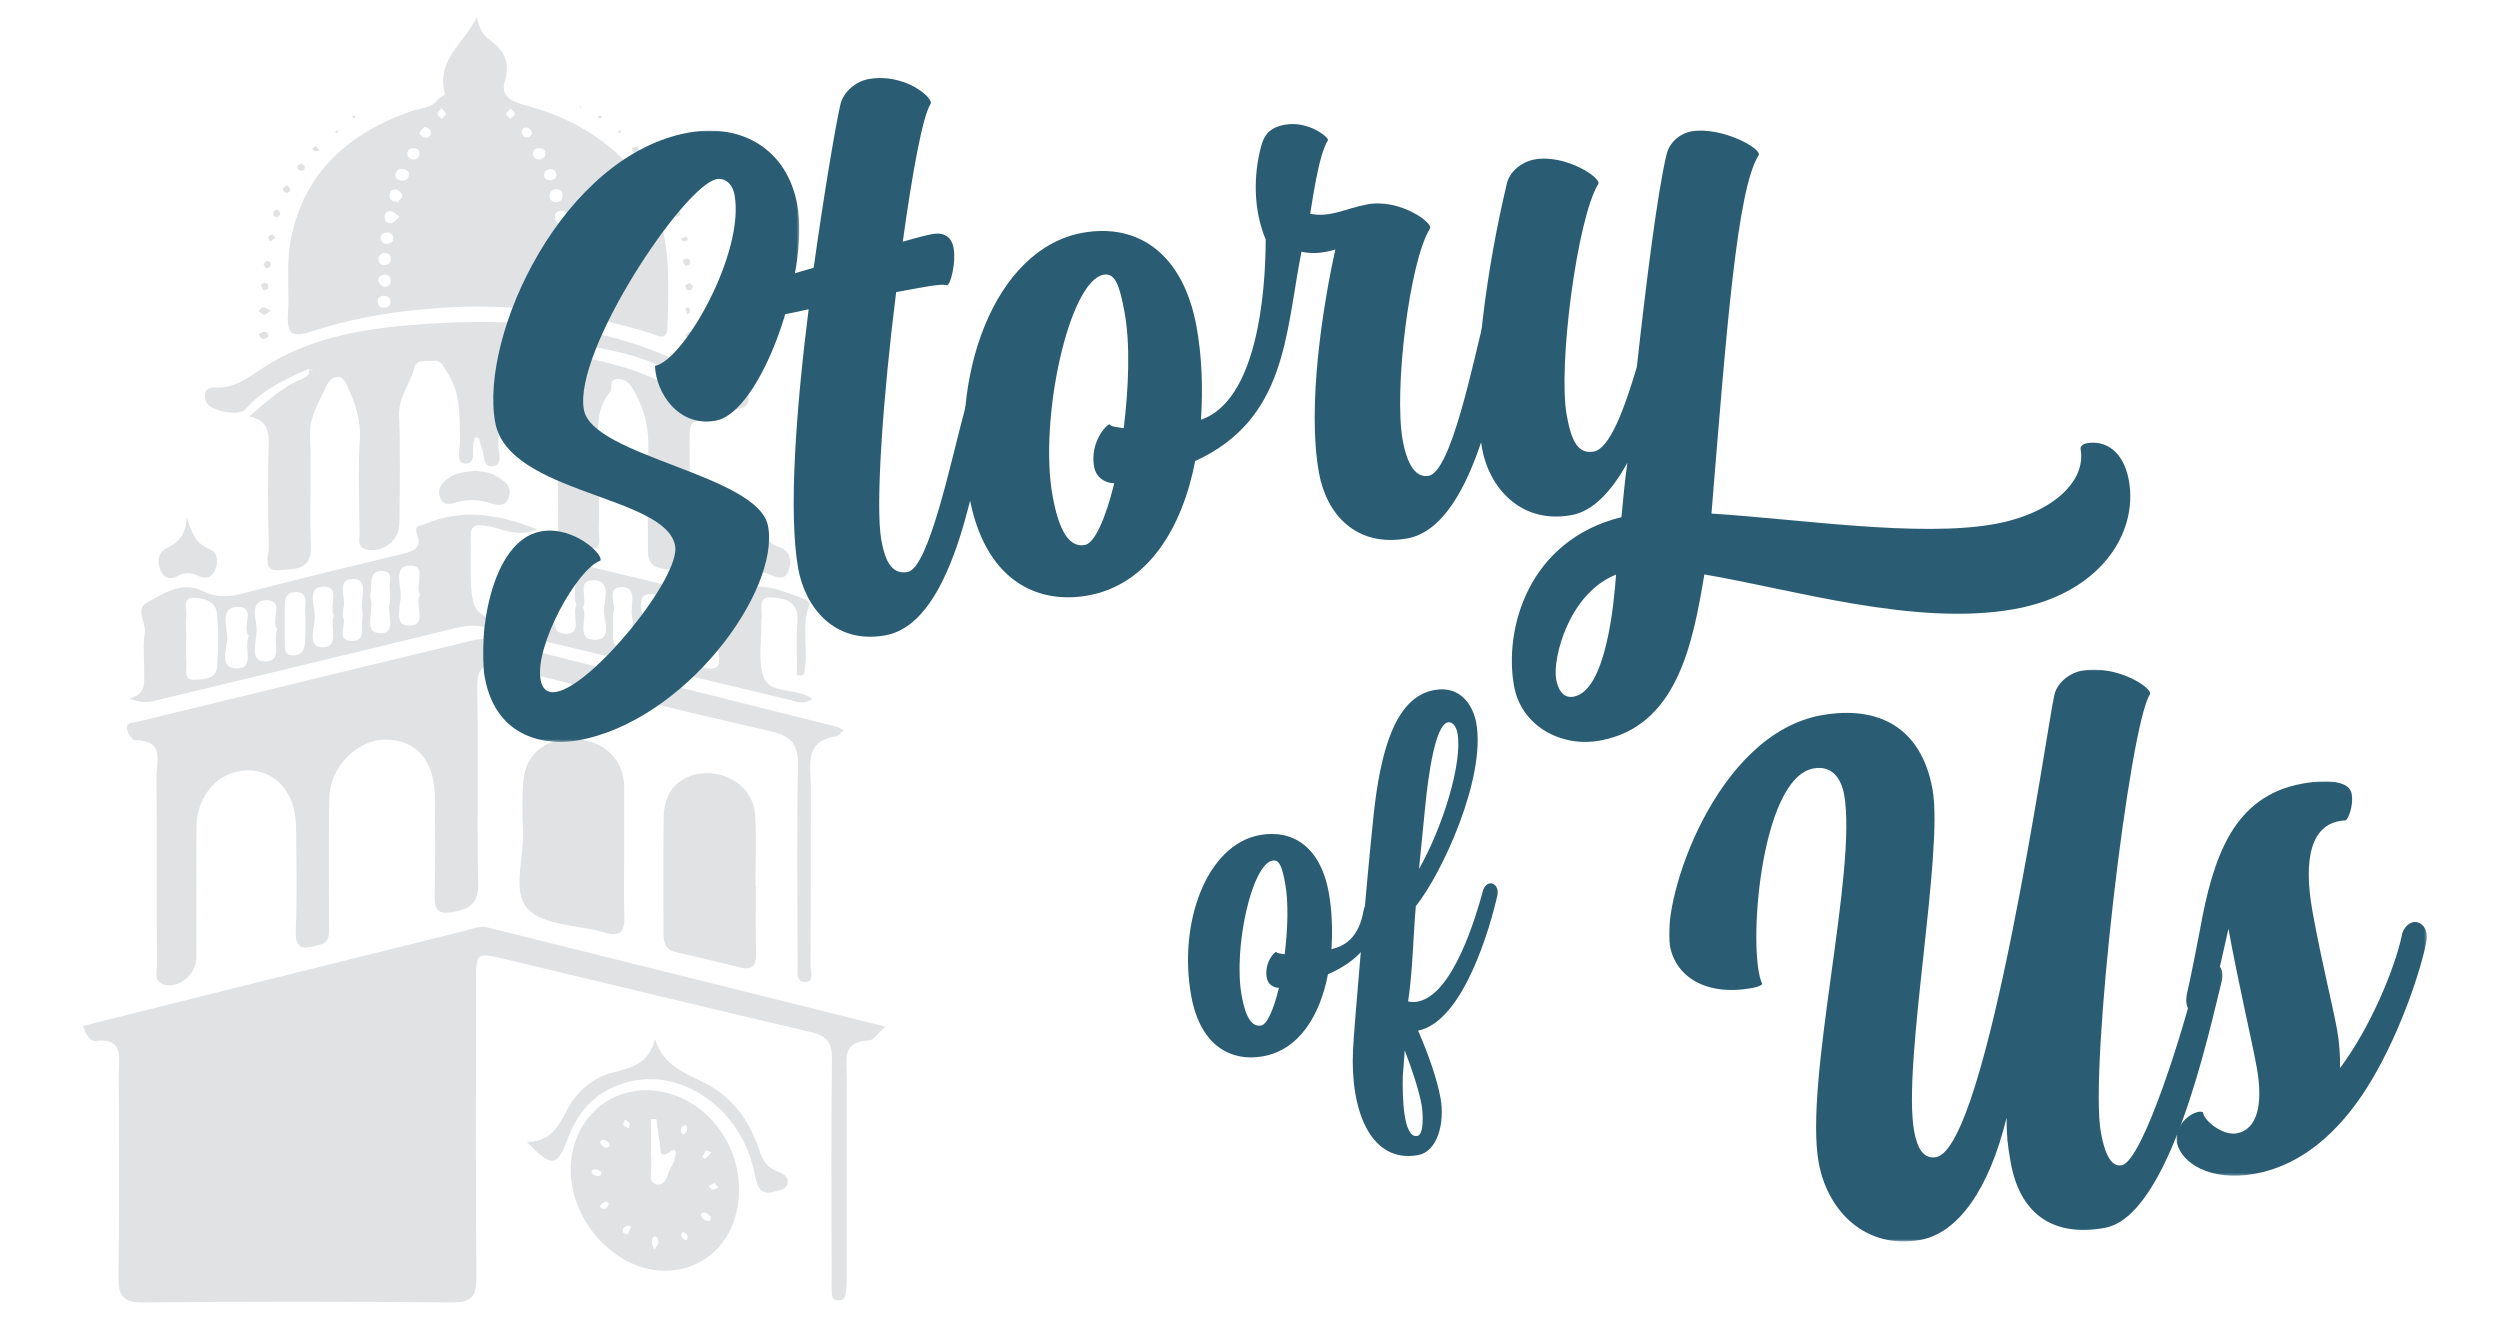 <?xml version="1.0" encoding="UTF-8"?>
<svg width="1025px" height="540px" viewBox="0 0 1025 540" version="1.1" xmlns="http://www.w3.org/2000/svg" xmlns:xlink="http://www.w3.org/1999/xlink">
    <title>Artboard Copy</title>
    <defs>
        <polygon id="path-1" points="0 0 129.681 0 129.681 250.627 0 250.627"></polygon>
        <polygon id="path-3" points="0 0 226.942 0 226.942 234.458 0 234.458"></polygon>
        <polygon id="path-5" points="0 0 102.664 0 102.664 161.695 0 161.695"></polygon>
    </defs>
    <g id="Artboard-Copy" stroke="none" stroke-width="1" fill="none" fill-rule="evenodd">
        <g id="Group-82" transform="translate(34, 7)" fill="#E0E2E4">
            <path d="M165.86,373.252 C162.663,372.452 159.938,373.75 157.05,374.469 C120.06,383.681 83.071,392.895 46.085,402.118 C30.752,405.942 15.424,409.793 0,413.656 C1.243,417.42 3.154,420.032 5.088,419.803 C17.009,418.387 14.683,426.707 14.699,433.304 C14.766,461.069 14.949,488.838 14.586,516.599 C14.488,524.186 16.363,527.075 24.603,527 C66.849,526.603 109.103,526.615 151.35,526.99 C159.471,527.063 161.392,524.393 161.326,516.694 C160.979,476.217 161.151,435.736 161.175,395.258 C161.181,383.543 161.255,383.43 172.867,386.198 C214.819,396.2 256.729,406.382 298.716,416.229 C305.062,417.718 307.183,420.568 307.102,427.133 C306.748,456.234 306.949,485.341 306.953,514.444 C306.953,516.786 306.899,519.13 307,521.468 C307.082,523.373 306.657,525.878 309.447,526.121 C312.943,526.424 312.76,523.453 312.966,521.247 C313.213,518.592 313.135,515.902 313.137,513.226 C313.147,487.133 313.078,461.039 313.187,434.947 C313.215,428.232 310.74,419.869 322.349,419.588 C324.122,419.546 325.828,416.723 329,413.915 C273.426,400.075 219.635,386.694 165.86,373.252" id="Fill-1"></path>
            <path d="M199.391,119.089 C197.489,119.264 196.132,118.504 196.192,116.422 C196.24,114.785 197.675,114.224 198.974,114.25 C200.262,114.277 201.541,114.856 201.772,116.481 C201.637,117.959 200.913,118.947 199.391,119.089 M199.427,103.657 C200.315,105.464 201.274,106.583 201.344,107.755 C201.453,109.568 200.142,110.85 198.342,110.397 C197.394,110.157 196.158,108.759 196.126,107.847 C196.094,106.972 197.45,106.047 199.427,103.657 M198.145,96.806 C199.646,96.568 200.61,97.33 200.999,98.655 C201.603,100.708 200.244,101.785 198.584,101.723 C197.697,101.688 196.397,100.402 196.126,99.442 C195.784,98.232 196.629,97.04 198.145,96.806 M195.413,90.223 C195.688,88.749 196.836,88.225 198.235,88.414 C199.737,88.618 200.323,89.614 200.236,90.877 C199.839,92.585 198.771,93.091 197.384,92.888 C195.919,92.672 195.142,91.684 195.413,90.223 M193.51,81.677 C193.647,80.154 194.699,79.418 196.208,79.361 C197.651,79.587 198.823,80.372 198.765,81.856 C198.693,83.73 197.501,84.96 195.519,84.629 C194.048,84.385 193.384,83.1 193.51,81.677 M191.355,73.303 C191.479,71.42 192.723,70.222 194.717,70.617 C196.218,70.913 196.806,72.238 196.603,73.668 C196.391,75.175 195.321,75.921 193.797,75.957 C192.318,75.687 191.262,74.735 191.355,73.303 M189.078,64.922 C188.992,63.351 190.054,62.528 191.433,62.375 C192.844,62.219 193.888,62.911 194.082,64.468 C194.297,66.188 193.101,66.636 191.798,66.967 C190.502,66.791 189.171,66.58 189.078,64.922 M184.476,55.699 C184.6,54.015 186.068,53.751 187.378,53.808 C188.846,53.874 189.829,54.788 189.604,56.341 C189.382,57.884 188.121,58.319 186.724,58.388 C185.237,58.111 184.37,57.143 184.476,55.699 M181.138,49.135 C180.504,48.903 179.783,47.683 179.851,46.983 C180.012,45.38 181.373,44.985 182.672,45.537 C183.37,45.836 183.782,46.812 184.199,47.328 C183.657,49.262 182.358,49.579 181.138,49.135 M175.287,41.738 C174.679,41.068 173.691,40.453 173.587,39.711 C173.507,39.148 174.555,38.426 175.337,37.495 C176.124,38.438 177.2,39.207 177.09,39.715 C176.921,40.485 175.929,41.072 175.287,41.738 M147.046,41.784 C146.448,41.092 145.481,40.451 145.37,39.687 C145.288,39.112 146.301,38.376 147.068,37.406 C147.831,38.402 148.833,39.148 148.754,39.751 C148.658,40.491 147.656,41.113 147.046,41.784 M142.604,47.729 C142.287,49.125 141.125,49.863 139.736,49.232 C138.983,48.889 137.847,47.665 137.988,47.381 C138.465,46.398 139.429,45.652 139.985,45.057 C142.018,45.432 142.933,46.287 142.604,47.729 M135.834,58.357 C134.419,58.456 133.275,57.839 133.064,56.347 C132.855,54.873 133.666,53.973 135.17,53.769 C136.482,53.86 137.849,54.05 137.942,55.708 C138.02,57.079 137.412,58.247 135.834,58.357 M133.638,64.763 C133.411,66.695 131.932,67.412 130.065,66.977 C128.618,66.638 127.809,65.708 128.205,64.129 C128.596,62.566 129.869,62.324 131.216,62.258 C132.705,62.437 133.805,63.343 133.638,64.763 M129.122,75.828 C127.171,75.604 125.911,75.231 125.772,73.644 C125.601,71.69 126.717,70.429 128.558,70.78 C129.521,70.966 130.842,72.335 130.92,73.261 C130.993,74.138 129.652,75.132 129.122,75.828 M126.565,84.446 C124.738,84.778 123.608,83.588 123.715,81.673 C123.803,80.087 125.18,79.43 126.388,79.622 C127.414,79.783 128.299,80.836 129.796,81.878 C128.367,83.064 127.558,84.264 126.565,84.446 M125.055,92.894 C123.622,93.107 122.392,92.585 122.089,91.046 C121.772,89.441 122.789,88.572 124.245,88.378 C125.656,88.189 126.786,88.745 127.277,90.236 C127.41,91.845 126.505,92.68 125.055,92.894 M123.64,101.719 C122.255,101.733 121.099,100.87 121.164,99.422 C121.246,97.629 122.32,96.516 124.295,96.784 C125.866,96.996 126.204,98.177 126.29,99.514 C126.045,101.025 124.965,101.705 123.64,101.719 M123.665,110.584 C122.749,110.544 121.424,109.259 121.127,108.281 C120.75,107.023 121.748,105.938 123.187,105.635 C124.614,105.476 125.758,105.948 126.099,107.408 C126.555,109.366 125.431,110.663 123.665,110.584 M124.058,119.107 C122.139,119.363 120.887,118.52 120.824,116.572 C120.776,115.043 122.029,114.472 123.363,114.198 C124.68,114.406 125.941,114.777 126.055,116.378 C126.153,117.77 125.642,118.895 124.058,119.107 M225.302,62.415 C213.889,49.308 199.696,41.375 183.236,36.676 C178.254,35.252 170.622,33.856 172.991,26.247 C175.438,18.386 172.28,13.357 167.048,9.6 C163.212,6.845 162.257,3.551 161.486,0 C156.867,10.084 144.551,17.555 148.417,31.447 C148.554,31.937 146.267,32.88 145.477,33.901 C142.709,37.476 138.357,37.291 134.688,38.57 C108.96,47.536 90.504,63.68 85.171,91.45 C83.302,101.184 84.685,111.516 84.077,121.543 C83.623,129.057 84.982,131.78 93.414,128.997 C112.495,122.7 132.35,119.835 152.389,118.917 C179.613,117.669 206.218,121.66 232.307,129.45 C235.029,130.263 239.479,133.425 239.641,127.363 C240.251,104.576 241.95,81.533 225.302,62.415" id="Fill-4"></path>
            <path d="M309.045,290.968 C261.633,279.077 214.222,267.189 166.788,255.387 C164.904,254.917 162.711,254.856 160.833,255.31 C114.616,266.459 68.423,277.703 22.228,288.941 C20.429,289.379 17.546,289.032 18.061,291.902 C18.375,293.651 20.263,296.514 21.423,296.504 C33.677,296.397 30.078,305.416 30.136,311.744 C30.37,337.27 30.177,362.798 30.332,388.324 C30.35,391.313 28.813,395.543 33.481,396.748 C39.533,398.309 46.459,392.384 46.483,385.719 C46.551,367.919 46.446,350.117 46.529,332.315 C46.592,319.044 55.738,308.922 67.507,308.863 C79.127,308.807 87.233,318.084 87.378,331.979 C87.527,346.085 87.882,360.214 87.257,374.292 C86.841,383.628 91.762,381.782 97.138,380.327 C101.633,379.113 100.904,375.438 100.91,372.158 C100.937,354.692 100.628,337.219 101.058,319.764 C101.364,307.233 112.774,296.149 124.211,296.246 C136.819,296.35 144.245,305.041 144.305,319.899 C144.362,333.334 144.551,346.775 144.21,360.202 C144.065,365.858 145.393,368.006 151.483,366.975 C158.683,365.759 162.268,363.312 162.074,354.874 C161.469,328.354 162.201,301.803 161.666,275.281 C161.479,266.052 164.553,264.539 172.77,266.576 C209.171,275.601 245.606,284.511 282.166,292.863 C290.695,294.811 293.334,298.535 293.168,307.13 C292.646,334.327 292.954,361.539 293.035,388.745 C293.043,391.531 292.147,395.947 296.531,395.565 C300.013,395.263 298.31,391.142 298.325,388.828 C298.474,364.311 298.363,339.791 298.448,315.272 C298.476,306.882 295.518,296.826 308.702,294.944 C309.557,294.823 310.283,293.787 312,292.451 C310.166,291.519 309.638,291.118 309.045,290.968" id="Fill-6"></path>
            <path d="M91.972,142.904 C91.998,142.972 92,143.03 92.02,143.096 C92.024,143.094 92.026,143.094 92.028,143.092 C92.01,143.03 91.984,142.978 91.972,142.904" id="Fill-8"></path>
            <path d="M68.837,164.539 C68.293,164.179 67.749,163.821 67.205,163.461 C67.191,163.473 67.177,163.485 67.163,163.497 C67.721,163.845 68.279,164.193 68.837,164.539" id="Fill-10"></path>
            <path d="M67.004,163.004 C67.006,163.002 67.008,163.002 67.01,163 C67.002,162.998 66.998,162.996 66.99,162.996 C66.996,162.998 67,163.002 67.004,163.004" id="Fill-12"></path>
            <path d="M265.367,151.449 C260.548,150.261 255.396,150.365 251.304,146.708 C244.949,141.029 237.181,137.83 229.21,135.051 C199.08,124.541 167.849,123.744 136.605,126.084 C115.198,127.688 93.796,131.292 75.068,143.024 C68.541,147.112 62.856,152.33 54.32,151.874 C50.17,151.653 49.143,154.66 50.671,158.021 C52.271,161.545 64.101,163.783 66.65,160.823 C73.672,152.671 83.105,148.472 92.539,144.168 C92.516,144.102 92.516,144.045 92.49,143.975 C92.502,144.051 92.527,144.102 92.547,144.164 C92.577,144.15 92.607,144.138 92.638,144.124 L92.985,144.696 C93.046,144.722 93.113,144.736 93.179,144.75 C93.389,144.653 93.796,144.469 93.822,144.455 C93.856,144.439 94.363,144.906 94.341,144.924 C93.996,144.784 93.551,144.834 93.179,144.75 C93.107,144.784 93.054,144.808 93.054,144.808 L92.985,144.696 C92.789,144.611 92.638,144.447 92.547,144.164 C92.545,144.166 92.543,144.166 92.539,144.168 C93.343,146.656 91.443,147.71 89.728,148.412 C81.315,151.866 74.895,158.013 68.183,163.785 C74.064,164.846 76.342,168.099 76.172,174.244 C75.776,188.601 75.836,202.982 76.208,217.341 C76.297,220.809 73.167,227.484 80.814,226.753 C86.43,226.218 93.967,227.095 93.482,216.87 C92.771,201.867 93.812,186.781 93.096,171.78 C92.71,163.733 96.96,157.756 99.854,151.202 C101.174,148.212 105.466,145.067 107.982,150.397 C111.32,157.469 114.057,164.7 113.539,173.106 C112.757,185.754 113.244,198.489 113.444,211.182 C113.485,213.813 112.149,217.616 116.674,218.391 C123.474,219.557 129.728,214.417 129.769,207.5 C129.856,192.798 130.256,178.077 129.613,163.403 C129.28,155.759 134.297,150.365 135.9,143.606 C136.714,140.174 140.958,141.188 143.866,140.927 C147.166,140.63 147.56,143.048 149.128,145.35 C155.247,154.322 154.318,164.164 154.597,174.036 C154.686,177.208 152.505,182.988 156.886,183.091 C161.546,183.201 159.259,177.176 160.265,173.919 C160.512,173.119 160.475,171.762 162.373,172.651 C162.757,174.002 163.113,175.613 163.676,177.148 C164.648,179.797 163.996,184.564 167.783,184.166 C172.574,183.662 170.293,178.81 170.371,175.938 C170.658,165.408 169.416,154.838 175.816,145.173 C177.432,142.729 178.063,140.626 181.27,140.975 C184.509,141.326 188.383,140.7 189.62,144.95 C191.73,152.201 195.535,158.782 195.066,166.99 C194.27,180.977 195.036,195.047 194.816,209.077 C194.664,218.68 202.753,217.231 207.765,217.921 C213.502,218.714 211.35,212.794 211.488,209.761 C211.865,201.425 211.128,193.024 211.75,184.716 C212.528,174.375 208.206,163.273 216.083,153.845 C217.477,152.177 215.139,147.945 219.931,148.428 C223.439,148.782 224.732,150.973 226.304,153.843 C230.435,161.378 232.133,169.097 231.799,177.726 C231.272,191.407 231.712,205.12 231.656,218.82 C231.619,227.879 239.347,225.776 244.102,226.795 C250.377,228.14 248.635,222.533 248.671,219.362 C248.839,203.994 248.754,188.623 248.748,173.253 C248.748,168.699 248.441,163.907 256.031,166.07 C251.448,156.612 243.318,152.416 235.107,148.643 C222.218,142.723 208.422,139.785 194.446,137.688 C191.562,137.254 188.355,137.445 188.3,131.749 C214.044,136.429 240.473,137.335 258.199,160.046 C261.995,164.909 265.454,161.011 269.031,160.578 C271.64,160.261 273.152,158.477 272.988,155.667 C272.677,150.309 268.269,152.165 265.367,151.449" id="Fill-14"></path>
            <path d="M93.096,143.999 C93.03,143.985 92.964,143.969 92.904,143.943 L92.972,144.057 C92.972,144.057 93.022,144.033 93.096,143.999" id="Fill-16"></path>
            <path d="M257.488,267.144 C250.159,267.439 252.96,259.681 253.002,255.46 C253.046,250.819 249.932,242.291 256.179,242.229 C264.535,242.147 258.622,251.177 261.064,255.743 C258.902,259.521 263.792,266.89 257.488,267.144 M245.645,264.2 C238.03,264.749 240.72,256.811 240.956,252.584 C241.211,248.023 237.184,239.621 244.453,239.505 C252.565,239.373 246.48,248.121 249.011,252.356 C246.789,256.313 251.854,263.752 245.645,264.2 M232.992,261.024 C226.567,260.938 229.561,252.909 229.682,248.588 C229.797,244.425 226.255,236.497 232.795,236.563 C239.494,236.631 235.114,244.715 236.804,249.244 C234.714,253.065 239.874,261.116 232.992,261.024 M225.109,251.508 C224.578,254.31 226.708,259.139 221.274,258.841 C216.55,258.584 217.448,254.306 217.341,251.107 C217.275,249.124 217.329,247.139 217.329,244.389 C219.001,241.339 214.263,233.908 220.569,233.727 C227.936,233.515 224.161,241.291 225.136,245.586 C225.565,247.471 225.474,249.59 225.109,251.508 M209.505,255.3 C201.936,255.064 207.113,246.57 205.025,242.015 C207.091,238.349 202.323,231.04 209.008,230.879 C216.645,230.693 213.951,238.413 213.619,242.638 C213.268,247.083 217.674,255.554 209.505,255.3 M198.592,252.869 C191.261,253.255 193.623,245.471 193.913,241.167 C194.221,236.597 190.208,228.23 197.515,228.14 C205.156,228.046 199.873,236.786 202.385,240.784 C200.251,245.101 204.84,252.538 198.592,252.869 M133.373,249.524 C127.359,249.39 130.317,241.395 130.305,237.052 C130.293,232.719 127.301,224.781 134.237,224.853 C141.18,224.923 136.009,232.833 138.21,236.876 C135.82,241.111 141.683,249.71 133.373,249.524 M122.024,252.63 C114.421,252.552 119.472,243.7 118.061,238.933 C117.612,237.414 117.991,235.639 118.073,233.984 C118.24,230.617 118.244,226.631 123.064,227.149 C127.708,227.647 125.308,231.802 125.815,234.366 C126.129,235.963 125.873,237.67 125.873,240.114 C124.254,243.894 129.165,252.702 122.024,252.63 M114.543,243.61 C114.785,244.539 114.727,245.618 114.535,246.576 C113.845,250.067 116.277,255.993 110.102,255.743 C103.6,255.478 108.026,249.47 106.747,246.284 C106.405,245.427 106.697,244.317 106.697,242.676 C108.34,238.871 103.256,230.191 111.012,230.407 C117.723,230.595 113.349,239.003 114.543,243.61 M97.973,258.362 C91.898,258.282 95.047,250.195 95.073,245.894 C95.099,241.597 91.634,233.671 98.575,233.501 C105.908,233.321 100.719,241.397 102.893,245.305 C100.908,249.891 105.779,258.464 97.973,258.362 M91.097,255.861 C91,259.117 89.86,261.867 86.002,261.699 C81.975,261.525 82.98,258.13 82.781,255.729 C82.594,253.451 82.741,251.145 82.733,248.85 C82.727,247.211 82.68,245.57 82.735,243.934 C82.855,240.4 82.151,235.695 87.307,235.753 C92.925,235.815 90.837,240.936 91.111,244.071 C91.451,247.973 91.215,251.93 91.097,255.861 M74.282,264.186 C68.26,263.924 71.117,255.973 71.23,251.624 C71.344,247.143 67.69,238.771 75.756,239.125 C82.692,239.429 76.738,247.603 79.642,250.909 C77.705,256.075 82.3,264.533 74.282,264.186 M62.866,267.032 C55.365,266.858 59.356,258.615 59.177,254.125 C58.998,249.648 56.034,241.319 64.094,241.847 C71.052,242.303 64.879,250.337 68.016,253.703 C65.733,258.685 70.821,267.216 62.866,267.032 M55.057,266.146 C54.725,271.507 49.746,271.489 45.956,271.694 C41.086,271.96 42.58,267.809 42.403,265.201 C42.157,261.583 42.34,257.936 42.336,254.302 C42.334,251.33 42.058,248.325 42.415,245.395 C42.733,242.792 40.661,238.255 44.899,238.152 C48.86,238.056 54.373,239.133 54.92,244.385 C55.669,251.572 55.506,258.913 55.057,266.146 M279.193,270.807 C276.59,264.1 278.32,255.735 278.142,248.101 C278.134,247.769 278.064,247.411 278.154,247.105 C279.149,243.814 275.821,237.71 282.093,237.932 C287.334,238.116 293.636,239.357 292.941,247.783 C292.337,255.108 292.817,262.521 292.817,269.896 L295.398,269.918 C298.007,260.54 294.15,250.415 297.822,241.094 C298.412,239.597 296.121,238.607 294.476,238.06 C285.737,235.152 277.178,230.361 267.825,236.447 C264.173,238.823 260.192,238.002 256.177,237.018 C234.776,231.78 213.349,226.653 191.921,221.519 C188.899,220.795 185.857,218.567 182.635,221.281 C190.741,227.893 190.518,228.004 190.212,243.478 C190.097,249.26 188.547,250.921 182.645,249.921 C159.015,245.918 158.987,246.066 158.993,222.232 C158.995,219.239 159.116,216.241 158.991,213.253 C158.804,208.734 160.559,207.878 165.076,208.522 C171.521,209.439 177.861,213.624 186.348,210.061 C170.194,203.673 155.548,201.441 140.443,207.776 C138.419,208.626 135.574,208.174 137.012,212.045 C139.295,218.189 134.926,219.145 130.289,220.26 C108.863,225.408 87.446,230.599 66.131,236.167 C60.365,237.674 54.971,238.241 49.627,235.533 C40.593,230.956 33.203,236.279 26.158,240.088 C21.412,242.654 25.989,248.283 25.344,252.588 C24.517,258.12 25.171,263.866 25.131,269.52 C25.105,273.395 25.808,277.58 19,279.429 C25.21,281.836 28.324,280.592 31.568,279.807 C72.136,269.988 112.737,260.314 153.279,250.393 C157.682,249.316 161.655,249.262 166.042,250.323 C206.936,260.208 247.878,269.91 288.796,279.703 C292.104,280.496 295.388,282.261 299,279.533 C292.547,274.571 281.968,277.958 279.193,270.807" id="Fill-18"></path>
            <path d="M258.082,480.73 C257.518,480.687 257.015,479.804 256.485,479.294 C257.264,478.916 258.042,478.537 259.03,478.056 C259.606,478.773 260.062,479.342 260.518,479.912 C259.704,480.214 258.87,480.788 258.082,480.73 M255.693,493.48 C254.849,493.115 253.749,492.482 253.523,491.736 C253.193,490.646 254.087,489.804 255.291,490.253 C256.133,490.567 256.811,491.327 257.382,491.756 C257.534,493.418 256.871,493.989 255.693,493.48 M246.689,501.329 C246.043,501.141 245.485,500.157 245.207,499.411 C245.087,499.088 245.769,498.463 246.085,497.976 C246.747,498.485 247.409,498.994 247.817,499.311 C248.091,500.732 247.795,501.652 246.689,501.329 M247.087,454.241 L246.947,453.956 C248.017,455.506 248.077,456.967 246.411,458.111 C246.271,458.206 245.241,457.516 245.169,457.097 C244.923,455.644 245.611,454.632 247.087,454.241 M242.801,467.276 C242.515,468.549 242.159,469.904 241.451,470.966 C239.578,473.78 239.426,479.351 235.204,478.555 C231.458,477.849 233.206,472.912 233.052,469.857 C232.754,463.87 232.964,457.857 232.964,451.856 C233.676,451.84 234.388,451.824 235.1,451.809 C235.588,455.281 235.984,458.769 236.596,462.219 C236.984,464.407 236.098,468.48 240.78,465.201 C243.567,463.247 243.163,465.676 242.801,467.276 M235.896,502.676 C235.794,503.442 235.012,504.115 234.214,505.292 C233.748,503.891 233.252,503.061 233.25,502.229 C233.246,501.073 233.332,499.433 235.18,500.195 C235.7,500.409 236.006,501.862 235.896,502.676 M255.603,464.558 C256.581,465.023 257.108,465.275 257.638,465.526 C256.839,466.36 256.091,467.258 255.197,467.971 C255.013,468.118 254.281,467.574 253.801,467.35 C254.413,466.402 255.025,465.454 255.603,464.558 M223.213,499.245 C222.367,498.78 221.605,498.619 221.493,498.256 C221.023,496.725 222.027,495.899 223.291,495.476 C223.679,495.348 224.263,495.811 224.758,496.003 C224.247,497.076 223.735,498.15 223.213,499.245 M213.929,463.467 C213.431,463.004 212.405,462.497 212.187,461.752 C211.841,460.567 212.941,460.042 213.889,460.364 C214.641,460.619 215.513,461.355 215.763,462.076 C216.163,463.233 215.353,463.718 213.929,463.467 M214.343,488.601 C213.031,488.533 211.793,488.513 212.191,487.248 C212.415,486.536 213.565,486.013 214.405,485.66 C214.671,485.548 215.709,486.466 215.667,486.552 C215.277,487.336 214.729,488.042 214.343,488.601 M210.861,475.099 C210.043,474.961 208.867,474.508 208.627,473.892 C208.144,472.646 209.405,472.415 210.261,472.475 C211.073,472.531 211.857,472.996 212.549,473.245 C212.663,474.778 211.839,475.265 210.861,475.099 M222.335,451.99 C223.015,452.597 223.697,453.205 224.283,453.73 C224.073,454.534 223.935,455.061 223.797,455.586 C223.033,455.183 221.895,454.948 221.615,454.327 C221.363,453.77 222.057,452.786 222.335,451.99 M230.72,440.001 C213.289,440.108 200.01,454.191 200,472.582 C199.988,494.392 219.097,514.532 239.286,513.989 C256.739,513.518 269.044,499.69 269,480.595 C268.95,458.494 251.391,439.873 230.72,440.001" id="Fill-20"></path>
            <path d="M221.917,342.199 C221.915,351.223 221.7,360.256 221.99,369.272 C222.187,375.406 219.584,377.038 214.11,375.406 C213.79,375.312 213.489,375.155 213.169,375.068 C202.617,372.22 188.798,372.466 182.412,365.683 C175.802,358.665 180.919,344.668 180.438,333.736 C180.145,327.066 180.042,320.341 180.523,313.689 C181.335,302.436 189.023,295.906 200.613,296.001 C212.572,296.098 220.906,303.201 221.865,314.122 C221.923,314.787 221.917,315.458 221.917,316.126 C221.919,324.816 221.919,333.509 221.917,342.199" id="Fill-22"></path>
            <path d="M275.912,356.199 C275.912,365.248 275.719,374.304 275.988,383.345 C276.136,388.407 274.984,391.048 269.294,389.611 C260.592,387.411 251.851,385.35 243.09,383.387 C238.321,382.32 238.017,378.889 238.029,374.984 C238.083,359.23 237.877,343.475 238.127,327.725 C238.293,317.273 244.829,310.583 254.611,310.035 C265.411,309.431 274.926,316.687 275.603,327.053 C276.236,336.73 275.738,346.482 275.738,356.199 C275.796,356.199 275.854,356.199 275.912,356.199" id="Fill-24"></path>
            <path d="M284.297,473.095 C280.152,471.45 278.62,468.493 277.268,464.407 C273.522,453.078 266.871,443.438 256.181,437.675 C247.703,433.105 237.987,430.482 234.595,419 C232.089,428.897 225.2,430.777 217.511,432.68 C209.184,434.74 202.598,440.317 198.583,447.893 C194.962,454.723 191.701,461.328 182,461.14 C192.27,471.925 194.447,471.568 198.893,459.617 C203.341,447.662 211.449,439.494 224.154,436.443 C245.58,431.296 268.325,446.882 274.654,471.001 C275.325,473.558 275.715,476.204 276.571,478.695 C277.614,481.732 280.162,482.534 282.998,481.678 C285.153,481.03 288.199,480.849 288.852,478.43 C289.727,475.185 286.538,473.985 284.297,473.095" id="Fill-26"></path>
            <path d="M42.532,205 C44.455,210.661 45.815,215.746 51.814,218.041 C55.284,219.368 55.654,223.357 54.193,226.7 C52.766,229.969 50.205,230.659 46.902,228.952 C44.483,227.702 41.753,227.643 39.303,228.964 C36.162,230.657 33.514,230.445 31.93,227.053 C30.163,223.261 30.837,219.366 34.605,217.6 C39.923,215.108 42.392,211.249 42.532,205" id="Fill-28"></path>
            <path d="M277.976,207 C279.578,211.496 280.134,215.616 285.214,217.217 C289.842,218.679 290.864,222.672 289.345,226.887 C287.656,231.579 284.174,229.54 281.174,228.347 C278.878,227.433 276.658,227.445 274.526,228.633 C271.217,230.477 268.176,231.009 266.607,226.644 C265.2,222.723 266.181,219.012 270.155,217.556 C275.237,215.692 277.008,212.048 277.976,207" id="Fill-30"></path>
            <path d="M161.12,186 C163.252,186.435 166.172,186.402 168.413,187.629 C171.826,189.499 176.227,191.777 174.681,196.698 C173.108,201.707 168.98,199.786 165.402,198.818 C161.465,197.753 157.424,197.765 153.485,198.836 C150.822,199.56 148.127,200.652 146.583,197.292 C145.054,193.961 146.736,191.541 149.276,189.467 C152.6,186.75 156.602,186.455 161.12,186" id="Fill-32"></path>
            <path d="M248.99,101.305 C248.388,101.532 247.574,102.181 246.992,101.952 C246.518,101.768 246.32,100.534 246,99.766 C246.5,99.496 246.994,99.016 247.499,99.001 C248.47,98.969 249.089,99.609 248.99,101.305" id="Fill-34"></path>
            <path d="M77,120.386 C75.783,121.162 75.006,122.052 74.316,121.998 C73.505,121.937 72.768,121.057 72,120.533 C72.652,119.988 73.275,119.049 73.967,119.002 C74.749,118.952 75.598,119.699 77,120.386" id="Fill-36"></path>
            <path d="M75.862,131.2 C75.277,131.434 74.357,132.159 73.701,131.968 C73.003,131.765 72.557,130.694 72,130.003 C72.803,129.642 73.608,128.998 74.411,129 C75.298,129.004 76.39,129.431 75.862,131.2" id="Fill-38"></path>
            <path d="M251,130.137 C250.06,130.99 249.48,131.919 248.817,131.997 C248.262,132.062 247.609,131.129 247,130.639 C247.532,130.063 248.008,129.132 248.615,129.013 C249.215,128.896 249.951,129.601 251,130.137" id="Fill-40"></path>
            <path d="M75.955,111.349 C75.413,111.542 74.574,112.188 73.999,111.947 C73.508,111.74 73.321,110.515 73,109.741 C73.51,109.48 74.019,109.007 74.533,109 C75.517,108.985 76.184,109.581 75.955,111.349" id="Fill-42"></path>
            <path d="M248.585,109 C249.095,109.449 249.963,109.852 249.994,110.31 C250.089,111.655 249.098,112.27 247.865,111.888 C247.405,111.745 246.912,110.695 247.014,110.161 C247.099,109.705 248.009,109.394 248.585,109" id="Fill-44"></path>
            <path d="M249,120.955 C248.584,121.304 248.169,121.653 247.753,122 C247.501,121.156 247.25,120.311 247,119.467 C247.482,119.303 248.08,118.823 248.417,119.069 C248.75,119.311 248.818,120.294 249,120.955" id="Fill-46"></path>
            <path d="M74,101.251 C74.516,100.791 74.998,100 75.481,100 C76.723,100 77.318,101.001 76.829,102.255 C76.645,102.722 75.592,103.12 75.076,102.967 C74.622,102.831 74.365,101.879 74,101.251" id="Fill-48"></path>
            <path d="M246.133,92 C245.741,91.603 245.371,91.227 245,90.85 C245.788,90.567 246.578,90.284 247.368,90 C247.595,90.459 248.16,91.032 247.956,91.347 C247.734,91.686 246.793,91.786 246.133,92" id="Fill-50"></path>
            <path d="M77.7,89 C78.151,89.53 78.577,90.031 79,90.533 L76.707,92 C76.449,91.354 75.873,90.607 76.025,90.089 C76.169,89.605 77.091,89.366 77.7,89" id="Fill-52"></path>
            <path d="M243.078,82 C242.682,81.44 241.942,80.869 242.004,80.393 C242.164,79.139 243.201,78.654 244.308,79.26 C244.768,79.511 245.149,80.629 244.942,81.084 C244.728,81.554 243.754,81.698 243.078,82" id="Fill-54"></path>
            <path d="M81,80.757 C80.534,81.195 80.098,81.95 79.613,81.991 C78.376,82.1 77.724,81.171 78.111,79.857 C78.248,79.39 79.237,78.91 79.746,79.014 C80.188,79.106 80.498,80.014 81,80.757" id="Fill-56"></path>
            <path d="M239.737,69 C240.201,69.516 241,69.998 241,70.483 C241,71.771 239.956,72.298 238.744,71.834 C238.289,71.66 237.876,70.594 238.034,70.094 C238.185,69.627 239.115,69.371 239.737,69" id="Fill-58"></path>
            <path d="M83.68,69 C84.15,69.484 84.923,69.916 84.984,70.415 C85.146,71.723 84.077,72.228 82.824,71.906 C82.381,71.791 81.91,70.785 82.015,70.274 C82.104,69.827 82.982,69.501 83.68,69" id="Fill-60"></path>
            <path d="M233.706,60 C234.155,60.532 234.578,61.037 235,61.539 C234.239,62.027 233.475,62.512 232.713,63 C232.453,62.353 231.871,61.603 232.026,61.086 C232.169,60.603 233.095,60.365 233.706,60" id="Fill-62"></path>
            <path d="M89.584,60 C90.095,60.46 90.953,60.87 90.992,61.339 C91.105,62.725 90.037,63.242 88.842,62.896 C88.396,62.765 87.909,61.699 88.015,61.171 C88.109,60.706 89.01,60.397 89.584,60" id="Fill-64"></path>
            <path d="M228,54.724 C227.454,55.79 226.732,56.485 225.797,55.588 C225.382,55.191 225.257,54.323 225,53.666 C225.813,53.416 226.618,53.06 227.438,53 C227.598,52.988 227.813,54.121 228,54.724" id="Fill-66"></path>
            <path d="M94,53.808 C94.53,53.527 95.029,53.263 95.527,53 C96.018,53.517 96.509,54.034 97,54.551 C96.389,54.714 95.661,55.099 95.202,54.976 C94.684,54.836 94.408,54.237 94,53.808" id="Fill-68"></path>
            <path d="M204.375,36.812 L204.101,37.454 C203.943,37.15 203.785,36.848 203.625,36.546 C203.875,36.634 204.125,36.724 204.375,36.812" id="Fill-70"></path>
            <path d="M111.692,41.119 C111.432,41.269 110.994,41.595 110.942,41.543 C110.676,41.271 110.51,40.901 110.308,40.567 C110.614,40.527 110.952,40.393 111.216,40.481 C111.422,40.551 111.536,40.897 111.692,41.119" id="Fill-72"></path>
            <path d="M104.042,47.542 C103.766,47.456 103.492,47.37 103.216,47.284 C103.516,46.998 103.79,46.664 104.138,46.462 C104.218,46.416 104.562,46.826 104.784,47.028 C104.536,47.198 104.29,47.37 104.042,47.542" id="Fill-74"></path>
            <path d="M220.044,47.567 C219.76,47.477 219.478,47.387 219.194,47.297 C219.504,46.997 219.784,46.653 220.144,46.437 C220.218,46.393 220.578,46.819 220.806,47.029 C220.552,47.209 220.298,47.387 220.044,47.567" id="Fill-76"></path>
            <path d="M211.207,40.713 C211.483,40.619 211.787,40.395 212.027,40.451 C212.951,40.669 213.047,41.109 212.273,41.513 C212.059,41.625 211.649,41.513 211.407,41.369 C211.261,41.283 211.269,40.941 211.207,40.713" id="Fill-78"></path>
            <polygon id="Fill-80" points="118.106 36.737 118.224 37.263 117.776 37.161"></polygon>
        </g>
        <g id="Group-20" transform="translate(198, 32)">
            <g id="Group-3" transform="translate(0, 21.559)">
                <mask id="mask-2" fill="white">
                    <use xlink:href="#path-1"></use>
                </mask>
                <g id="Clip-2"></g>
                <path d="M128.867,30.348 C133.959,58.262 114.252,115.565 95.401,118.92 C80.003,121.653 70.895,107.269 70.547,96.442 C82.168,94.371 107.508,50.158 103.153,26.276 C102.417,22.244 99.597,19.228 95.826,19.9 C82.634,22.244 36.979,90.238 41.389,114.433 C44.9,133.662 113.06,141.074 116.908,162.167 C121.775,188.838 82.859,242.19 38.877,250.016 C27.256,252.078 5.503,250.183 0.749,224.128 C-2.137,208.31 2.842,168.038 23.889,164.294 C37.086,161.95 49.628,173.813 48.139,176.319 C38.683,179.598 21.095,211.225 23.648,225.179 C24.155,227.973 25.659,230.909 30.06,230.125 C45.14,227.448 81.134,182.932 78.811,170.226 C75.024,149.441 10.41,149.077 5.037,119.612 C-1.472,83.943 32.716,9.982 84.547,0.767 C106.224,-3.088 124.738,7.714 128.867,30.348" id="Fill-1" fill="#2A5D73" mask="url(#mask-2)"></path>
            </g>
            <path d="M207.701,138.246 C202.07,158.785 194.384,223.247 164.95,228.497 C143.662,232.297 132.048,216.436 129.289,201.233 C125.117,178.284 128.519,134.765 133.537,94.793 C127.325,96.223 122.628,97.062 121.695,97.229 C119.501,97.618 117.028,96.456 116.518,93.672 C115.615,88.705 116.63,81.798 117.885,81.575 C120.042,82.788 126.392,80.378 135.613,77.771 C140.107,45.585 144.819,18.164 146.655,10.474 C148.002,5.427 153.072,1.324 158.08,0.43 C173.111,-2.253 185.071,8.423 183.536,10.621 C180.251,15.684 176.059,38.85 172.141,67.095 C177.66,65.473 182.306,64.316 184.183,63.987 C189.192,63.093 192.145,65.124 192.991,69.772 C194.006,75.361 191.829,84.713 190.263,84.991 C188.161,84.092 180.072,85.85 169.428,87.75 C164.124,129.687 160.804,175.434 163.343,189.395 C164.639,196.529 166.929,203.81 174.131,202.521 C182.898,200.955 192.334,155.077 197.582,135.892 C198.265,132.567 200.632,129.581 203.988,130.263 C207.4,131.253 208.705,134.866 207.701,138.246" id="Fill-4" fill="#2A5D73"></path>
            <path d="M258.839,166.134 C255.324,166.129 251.41,163.972 250.573,159.358 C248.732,149.223 255.985,141.58 257.024,142.035 C257.493,142.896 259.777,143.121 262.728,143.547 C264.786,126.685 265.437,109.123 263.096,96.22 C261.033,84.849 259.152,79.794 254.507,80.625 C240.263,83.172 227.866,139.948 233.555,171.284 C236.289,186.339 240.616,192.545 246.805,191.444 C250.83,190.719 255.354,180.398 258.839,166.134 M421.263,99.358 C417.294,116.245 408.094,183.551 378.986,188.757 C357.929,192.515 345.854,178.817 342.787,161.915 C337.764,134.268 344.563,92.446 349.501,70.31 C343.726,71.976 339.59,72.081 335.595,71.205 C328.947,105.069 329.517,139.868 292.027,157.03 C286.751,184.302 272.78,207.74 248.01,212.16 C227.26,215.873 205.668,206.084 199.368,171.369 C190.502,122.516 209.728,69.909 245.947,63.433 C268.559,59.399 287.135,71.941 292.597,102.046 C294.776,114.033 295.26,127.266 294.393,140.114 C317.256,132.221 320.872,88.748 320.943,66.211 C315.869,54.114 315.839,39.849 319.092,27.843 C320.227,23.513 322.507,20.255 328.705,19.149 C338.611,17.372 346.933,24.454 346.474,25.485 C342.47,31.596 339.852,52.372 339.166,55.66 C347.776,57.297 353.773,53.368 362.756,51.761 C376.066,49.384 390.068,59.574 388.232,61.801 C379.824,75.36 373.433,128.207 377.11,148.487 C379.062,159.242 382.8,163.962 387.758,163.081 C397.038,161.425 406.066,116.03 410.939,97.081 C411.761,92.812 414.267,90.775 417.279,91.505 C420.966,92.431 421.944,96.065 421.263,99.358" id="Fill-6" fill="#2A5D73"></path>
            <path d="M447.147,253.642 C460.612,251.228 463.743,214.984 464.59,203.58 C445.285,211.215 438.466,237.836 440.042,246.556 C440.664,249.98 442.449,254.484 447.147,253.642 M674.834,164.957 C678.782,186.754 662.889,211.468 627.818,217.748 C587.428,224.982 536.802,209.612 500.788,203.524 C495.983,232.357 489.47,265.999 457.847,271.66 C441.873,274.521 425.7,265.527 422.767,249.325 C418.482,225.661 428.729,189.428 466.793,180.033 C467.482,173.16 468.069,165.657 469.221,157.744 C462.881,169.168 455.353,177.583 446.275,179.206 C424.98,183.021 412.428,167.265 409.669,152.007 C403.579,118.37 415.346,61.932 419.752,43.457 C420.788,38.451 425.858,34.332 431.182,33.373 C444.02,31.075 459.112,41.231 457.256,43.493 C448.753,57.23 440.659,117.843 444.377,138.392 C446.351,149.298 449.187,154.249 455.455,153.133 C462.03,151.951 468.084,135.429 473.098,118.461 C477.025,83.034 481.529,47.186 485.196,31.74 C486.226,26.733 490.362,22.771 495.682,21.823 C508.26,19.89 524.811,29.143 523.015,31.714 C514.197,45.512 509.831,103.523 503.7,178.567 C539.668,180.809 588.882,188.388 619.571,182.894 C643.681,178.577 657.421,165.186 655.049,152.103 C654.825,150.855 656.279,149.957 657.528,149.734 C665.357,148.329 672.692,153.128 674.834,164.957" id="Fill-8" fill="#2A5D73"></path>
            <path d="M326.368,373.011 C324.236,373.011 321.873,371.69 321.369,368.887 C320.255,362.697 324.639,358.035 325.269,358.312 C325.556,358.841 326.932,358.982 328.726,359.239 C329.966,348.951 330.359,338.235 328.943,330.366 C327.698,323.43 326.559,320.34 323.742,320.844 C315.13,322.402 307.627,357.042 311.069,376.156 C312.721,385.34 315.342,389.126 319.091,388.45 C321.525,388.017 324.256,381.716 326.368,373.011 M367.322,342.615 C365.739,351.023 362.237,360.555 346.454,367.461 C343.264,384.095 334.808,398.391 319.817,401.093 C307.264,403.356 294.192,397.383 290.378,376.206 C285.016,346.401 296.651,314.311 318.572,310.364 C332.249,307.899 343.491,315.556 346.802,333.925 C348.112,341.229 348.409,349.304 347.89,357.142 C353.287,355.968 359.218,352.384 361.078,341.214 C361.486,339.213 363.094,337.373 364.913,337.816 C367.14,338.386 367.7,340.407 367.322,342.615" id="Fill-10" fill="#2A5D73"></path>
            <path d="M386.328,298.764 L383.792,324.255 C393.169,307.928 401.784,280.957 399.569,268.648 C399.063,265.849 397.544,263.818 395.68,264.159 C390.463,265.092 387.616,285.632 386.328,298.764 M384.829,420.917 C383.827,415.319 381.2,407.128 377.943,398.666 C377.697,401.606 377.527,404.901 377.146,409.215 C376.95,417.722 377.326,434.786 383.1,433.748 C385.897,433.241 385.471,424.463 384.829,420.917 M415.938,335.024 C413.167,347.454 402.165,386.799 383.411,390.561 C387.646,400.191 391.234,410.524 392.643,418.359 C394.387,428.055 391.56,440.118 383.356,441.598 C364.16,445.054 355.514,423.696 356.737,398.451 C357.178,389.126 362.015,332.601 365.112,302.782 C367.884,276.478 373.818,253.846 390.026,250.922 C401.769,248.805 406.225,258.591 407.268,264.375 C411.322,286.941 393.189,326.221 382.494,339.503 C381.356,352.414 381.251,365.727 379.331,378.587 C380.739,378.913 382.073,378.858 383.195,378.658 C397.915,375.999 407.348,342.919 409.909,333.599 C410.315,331.603 411.728,329.802 413.728,330.219 C415.758,330.816 416.349,333.018 415.938,335.024" id="Fill-12" fill="#2A5D73"></path>
            <g id="Group-16" transform="translate(486.305, 242.542)">
                <mask id="mask-4" fill="white">
                    <use xlink:href="#path-3"></use>
                </mask>
                <g id="Clip-15"></g>
                <path d="M226.617,127.677 C221.375,148.55 205.405,224.064 178.642,228.887 C156.233,232.924 143.671,222.016 140.081,202.086 C138.738,194.616 138.428,191.137 138.388,183.749 C131.179,213.334 118.311,231.078 103.057,233.826 C80.648,237.863 64.947,222.046 61.358,202.127 C55.304,168.505 77.378,82.245 71.771,51.113 C71.041,47.066 68.283,38.887 59.254,40.515 C37.16,44.495 32.059,116.125 38.204,128.839 C38.006,129.513 36.191,130.162 34.016,130.553 C14.721,134.031 2.594,125.608 0.353,113.154 C-3.12,93.853 19.142,26.523 62.402,18.729 C86.052,14.469 103.493,23.861 108.03,49.08 C112.684,74.922 95.563,161.892 100.501,189.286 C101.789,196.447 104.496,200.783 109.48,199.885 C130.636,196.072 155.199,21.939 157.962,10.514 C158.991,5.509 164.031,1.391 169.324,0.432 C183.95,-2.2 198.956,7.953 197.116,10.215 C188.604,23.638 172.274,163.18 177.04,189.647 C178.333,196.807 180.614,204.104 185.587,203.212 C194.302,201.64 211.763,145.137 216.239,125.37 C217.233,121.977 219.585,118.98 222.921,119.665 C226.313,120.659 227.611,124.285 226.617,127.677" id="Fill-14" fill="#2A5D73" mask="url(#mask-4)"></path>
            </g>
            <g id="Group-19" transform="translate(694.336, 288.356)">
                <mask id="mask-6" fill="white">
                    <use xlink:href="#path-5"></use>
                </mask>
                <g id="Clip-18"></g>
                <path d="M102.46,65.753 C100.316,77.018 92.255,101.825 80.177,122.233 C69.83,139.759 54.277,156.947 31.826,160.961 C14.358,164.091 1.767,156.745 0.131,147.757 C-1.154,140.628 7.354,134.306 10.813,135.609 C11.544,139.638 19.321,145.283 24.624,144.334 C33.355,142.774 35.61,132.125 32.918,117.245 C30.897,106.086 25.38,82.754 21.332,60.436 C18.823,71.449 16.568,82.087 14.627,89.161 C13.175,93.579 9.772,96.109 7.364,95.261 C4.647,94.468 3.458,91.479 4.291,87.172 C6.257,78.497 7.918,69.873 9.574,61.259 C15.008,30.848 23.384,5.986 51.763,0.907 C63.298,-1.159 70.978,0.346 71.816,4.996 C72.771,10.268 70.241,15.837 69.307,16.004 C54.937,16.655 51.905,31.924 55.836,53.62 C59.656,74.695 63.821,90.59 65.899,102.057 C66.853,107.328 67.133,112.398 67.097,117.528 C79.537,100.901 89.38,77.058 92.377,63.4 C92.753,60.134 95.735,57.033 98.762,57.776 C102.16,58.765 103.151,62.431 102.46,65.753" id="Fill-17" fill="#2A5D73" mask="url(#mask-6)"></path>
            </g>
        </g>
    </g>
</svg>